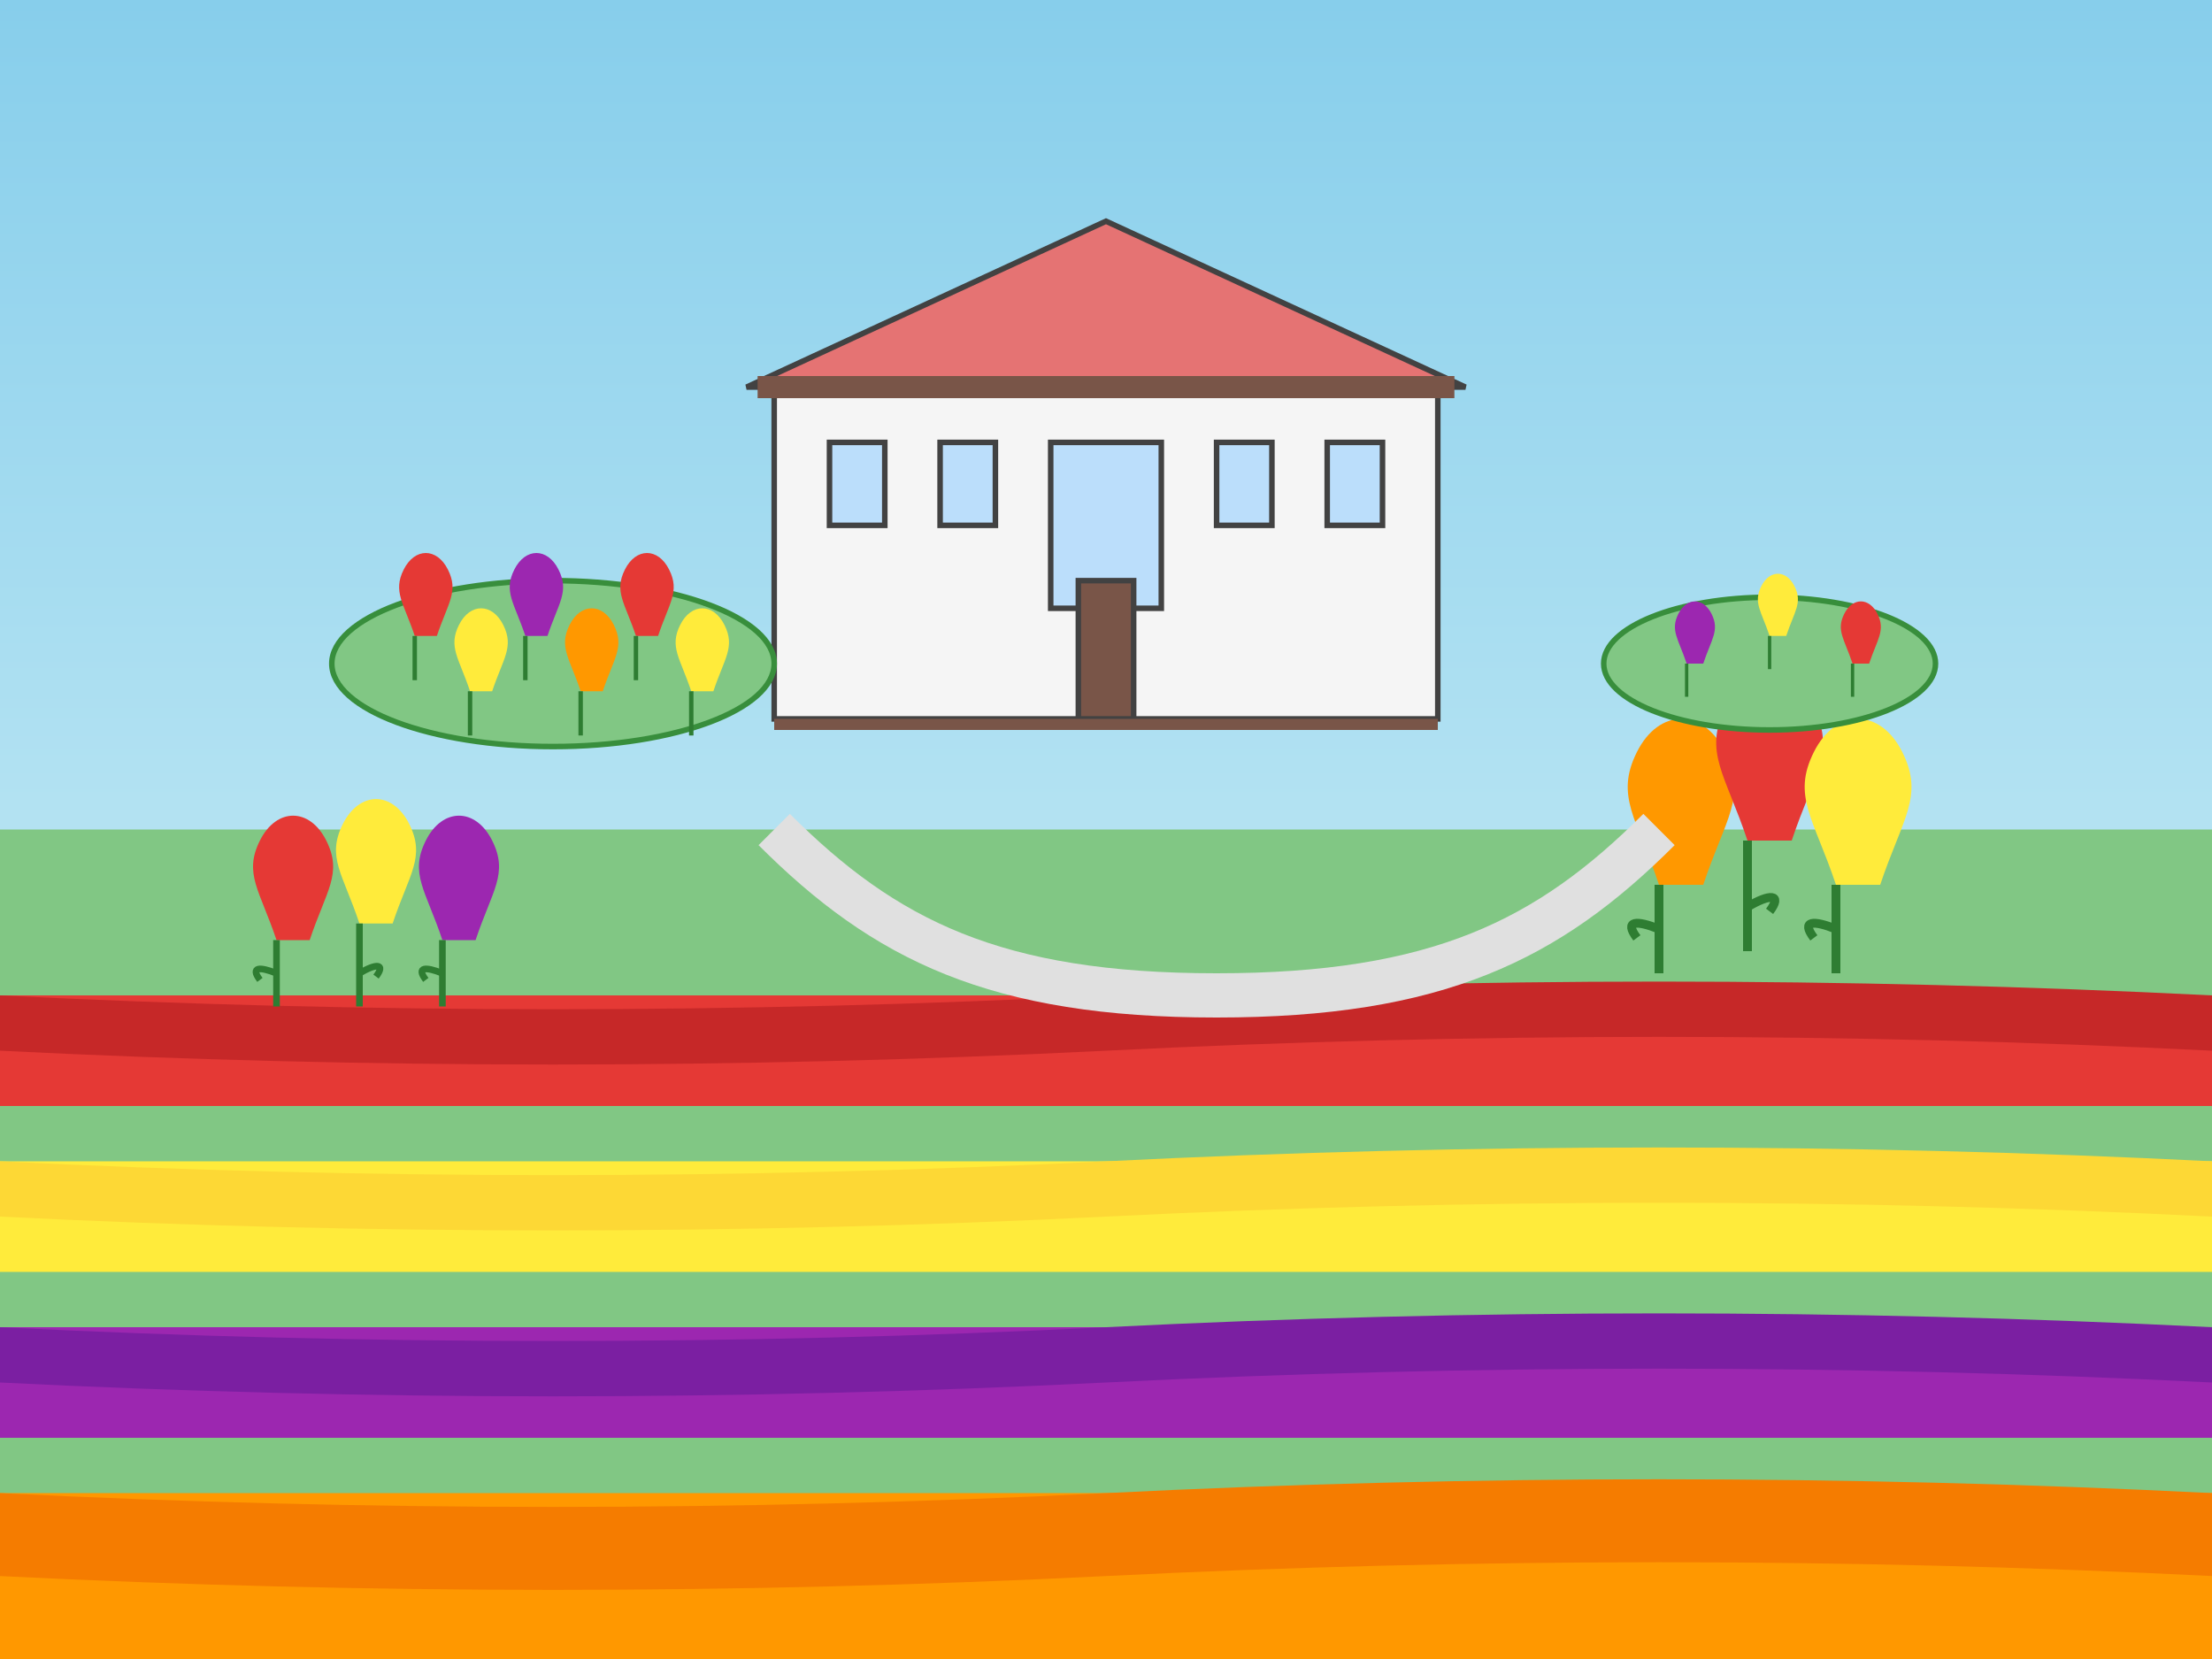<svg xmlns="http://www.w3.org/2000/svg" width="400" height="300" viewBox="0 0 400 300">
  <rect x="0" y="0" width="400" height="300" fill="#333333" stroke="none"/>
  <defs>
    <linearGradient id="sky-gradient" x1="0%" y1="0%" x2="0%" y2="100%">
      <stop offset="0%" stop-color="#87ceeb" />
      <stop offset="100%" stop-color="#e0f7fa" />
    </linearGradient>
  </defs>
  
  <!-- Background -->
  <rect width="400" height="300" fill="url(#sky-gradient)" />
  
  <!-- Green Field Background -->
  <rect y="150" width="400" height="150" fill="#81c784" />
  
  <!-- Tulip Field Rows - Red -->
  <g transform="translate(0, 180)">
    <rect x="0" y="0" width="400" height="20" fill="#e53935" />
    <path d="M0,0 Q100,5 200,0 Q300,-5 400,0 L400,10 Q300,5 200,10 Q100,15 0,10 Z" fill="#c62828" />
  </g>
  
  <!-- Tulip Field Rows - Yellow -->
  <g transform="translate(0, 210)">
    <rect x="0" y="0" width="400" height="20" fill="#ffeb3b" />
    <path d="M0,0 Q100,5 200,0 Q300,-5 400,0 L400,10 Q300,5 200,10 Q100,15 0,10 Z" fill="#fdd835" />
  </g>
  
  <!-- Tulip Field Rows - Purple -->
  <g transform="translate(0, 240)">
    <rect x="0" y="0" width="400" height="20" fill="#9c27b0" />
    <path d="M0,0 Q100,5 200,0 Q300,-5 400,0 L400,10 Q300,5 200,10 Q100,15 0,10 Z" fill="#7b1fa2" />
  </g>
  
  <!-- Tulip Field Rows - Orange -->
  <g transform="translate(0, 270)">
    <rect x="0" y="0" width="400" height="30" fill="#ff9800" />
    <path d="M0,0 Q100,5 200,0 Q300,-5 400,0 L400,15 Q300,10 200,15 Q100,20 0,15 Z" fill="#f57c00" />
  </g>
  
  <!-- Individual Tulips - Far Group -->
  <g transform="translate(50, 170) scale(0.6)">
    <!-- Red Tulip -->
    <g>
      <path d="M0,0 C-5,-15 -10,-20 -5,-30 C0,-40 10,-40 15,-30 C20,-20 15,-15 10,0 Z" fill="#e53935" />
      <line x1="0" y1="0" x2="0" y2="20" stroke="#2e7d32" stroke-width="2" />
      <path d="M0,10 C-5,8 -8,8 -5,12" stroke="#2e7d32" stroke-width="2" fill="none" />
    </g>
    
    <!-- Yellow Tulip -->
    <g transform="translate(25, -5)">
      <path d="M0,0 C-5,-15 -10,-20 -5,-30 C0,-40 10,-40 15,-30 C20,-20 15,-15 10,0 Z" fill="#ffeb3b" />
      <line x1="0" y1="0" x2="0" y2="25" stroke="#2e7d32" stroke-width="2" />
      <path d="M0,15 C5,12 8,12 5,16" stroke="#2e7d32" stroke-width="2" fill="none" />
    </g>
    
    <!-- Purple Tulip -->
    <g transform="translate(50, 0)">
      <path d="M0,0 C-5,-15 -10,-20 -5,-30 C0,-40 10,-40 15,-30 C20,-20 15,-15 10,0 Z" fill="#9c27b0" />
      <line x1="0" y1="0" x2="0" y2="20" stroke="#2e7d32" stroke-width="2" />
      <path d="M0,10 C-5,8 -8,8 -5,12" stroke="#2e7d32" stroke-width="2" fill="none" />
    </g>
  </g>
  
  <!-- Individual Tulips - Near Group -->
  <g transform="translate(300, 160) scale(0.8)">
    <!-- Orange Tulip -->
    <g>
      <path d="M0,0 C-5,-15 -10,-20 -5,-30 C0,-40 10,-40 15,-30 C20,-20 15,-15 10,0 Z" fill="#ff9800" />
      <line x1="0" y1="0" x2="0" y2="20" stroke="#2e7d32" stroke-width="2" />
      <path d="M0,10 C-5,8 -8,8 -5,12" stroke="#2e7d32" stroke-width="2" fill="none" />
    </g>
    
    <!-- Red Tulip -->
    <g transform="translate(20, -10)">
      <path d="M0,0 C-5,-15 -10,-20 -5,-30 C0,-40 10,-40 15,-30 C20,-20 15,-15 10,0 Z" fill="#e53935" />
      <line x1="0" y1="0" x2="0" y2="25" stroke="#2e7d32" stroke-width="2" />
      <path d="M0,15 C5,12 8,12 5,16" stroke="#2e7d32" stroke-width="2" fill="none" />
    </g>
    
    <!-- Yellow Tulip -->
    <g transform="translate(40, 0)">
      <path d="M0,0 C-5,-15 -10,-20 -5,-30 C0,-40 10,-40 15,-30 C20,-20 15,-15 10,0 Z" fill="#ffeb3b" />
      <line x1="0" y1="0" x2="0" y2="20" stroke="#2e7d32" stroke-width="2" />
      <path d="M0,10 C-5,8 -8,8 -5,12" stroke="#2e7d32" stroke-width="2" fill="none" />
    </g>
  </g>
  
  <!-- Keukenhof Main Building -->
  <g transform="translate(200, 100)">
    <!-- Main Building Structure -->
    <rect x="-60" y="-30" width="120" height="60" fill="#f5f5f5" stroke="#424242" stroke-width="1" />
    <polygon points="-65,-30 0,-60 65,-30" fill="#e57373" stroke="#424242" stroke-width="1" />
    
    <!-- Windows -->
    <rect x="-50" y="-20" width="10" height="15" fill="#bbdefb" stroke="#424242" stroke-width="1" />
    <rect x="-30" y="-20" width="10" height="15" fill="#bbdefb" stroke="#424242" stroke-width="1" />
    <rect x="-10" y="-20" width="20" height="30" fill="#bbdefb" stroke="#424242" stroke-width="1" />
    <rect x="20" y="-20" width="10" height="15" fill="#bbdefb" stroke="#424242" stroke-width="1" />
    <rect x="40" y="-20" width="10" height="15" fill="#bbdefb" stroke="#424242" stroke-width="1" />
    
    <!-- Door -->
    <rect x="-5" y="5" width="10" height="25" fill="#795548" stroke="#424242" stroke-width="1" />
    
    <!-- Decorative Elements -->
    <rect x="-63" y="-32" width="126" height="4" fill="#795548" />
    <rect x="-60" y="30" width="120" height="2" fill="#795548" />
  </g>
  
  <!-- Flower Garden Beds -->
  <g transform="translate(100, 120)">
    <ellipse cx="0" cy="0" rx="40" ry="15" fill="#81c784" stroke="#388e3c" stroke-width="1" />
    
    <!-- Flowers -->
    <g transform="translate(-25, -5) scale(0.4)">
      <path d="M0,0 C-5,-15 -10,-20 -5,-30 C0,-40 10,-40 15,-30 C20,-20 15,-15 10,0 Z" fill="#e53935" />
      <line x1="0" y1="0" x2="0" y2="20" stroke="#2e7d32" stroke-width="2" />
    </g>
    
    <g transform="translate(-15, 5) scale(0.4)">
      <path d="M0,0 C-5,-15 -10,-20 -5,-30 C0,-40 10,-40 15,-30 C20,-20 15,-15 10,0 Z" fill="#ffeb3b" />
      <line x1="0" y1="0" x2="0" y2="20" stroke="#2e7d32" stroke-width="2" />
    </g>
    
    <g transform="translate(-5, -5) scale(0.4)">
      <path d="M0,0 C-5,-15 -10,-20 -5,-30 C0,-40 10,-40 15,-30 C20,-20 15,-15 10,0 Z" fill="#9c27b0" />
      <line x1="0" y1="0" x2="0" y2="20" stroke="#2e7d32" stroke-width="2" />
    </g>
    
    <g transform="translate(5, 5) scale(0.4)">
      <path d="M0,0 C-5,-15 -10,-20 -5,-30 C0,-40 10,-40 15,-30 C20,-20 15,-15 10,0 Z" fill="#ff9800" />
      <line x1="0" y1="0" x2="0" y2="20" stroke="#2e7d32" stroke-width="2" />
    </g>
    
    <g transform="translate(15, -5) scale(0.4)">
      <path d="M0,0 C-5,-15 -10,-20 -5,-30 C0,-40 10,-40 15,-30 C20,-20 15,-15 10,0 Z" fill="#e53935" />
      <line x1="0" y1="0" x2="0" y2="20" stroke="#2e7d32" stroke-width="2" />
    </g>
    
    <g transform="translate(25, 5) scale(0.4)">
      <path d="M0,0 C-5,-15 -10,-20 -5,-30 C0,-40 10,-40 15,-30 C20,-20 15,-15 10,0 Z" fill="#ffeb3b" />
      <line x1="0" y1="0" x2="0" y2="20" stroke="#2e7d32" stroke-width="2" />
    </g>
  </g>
  
  <!-- Garden Path -->
  <path d="M140,150 C160,170 180,180 220,180 C260,180 280,170 300,150" 
        fill="none" stroke="#e0e0e0" stroke-width="8" />
  
  <!-- Small Flower Beds -->
  <g transform="translate(320, 120)">
    <ellipse cx="0" cy="0" rx="30" ry="12" fill="#81c784" stroke="#388e3c" stroke-width="1" />
    
    <!-- Flowers -->
    <g transform="translate(-15, 0) scale(0.3)">
      <path d="M0,0 C-5,-15 -10,-20 -5,-30 C0,-40 10,-40 15,-30 C20,-20 15,-15 10,0 Z" fill="#9c27b0" />
      <line x1="0" y1="0" x2="0" y2="20" stroke="#2e7d32" stroke-width="2" />
    </g>
    
    <g transform="translate(0, -5) scale(0.3)">
      <path d="M0,0 C-5,-15 -10,-20 -5,-30 C0,-40 10,-40 15,-30 C20,-20 15,-15 10,0 Z" fill="#ffeb3b" />
      <line x1="0" y1="0" x2="0" y2="20" stroke="#2e7d32" stroke-width="2" />
    </g>
    
    <g transform="translate(15, 0) scale(0.3)">
      <path d="M0,0 C-5,-15 -10,-20 -5,-30 C0,-40 10,-40 15,-30 C20,-20 15,-15 10,0 Z" fill="#e53935" />
      <line x1="0" y1="0" x2="0" y2="20" stroke="#2e7d32" stroke-width="2" />
    </g>
  </g>
</svg>
